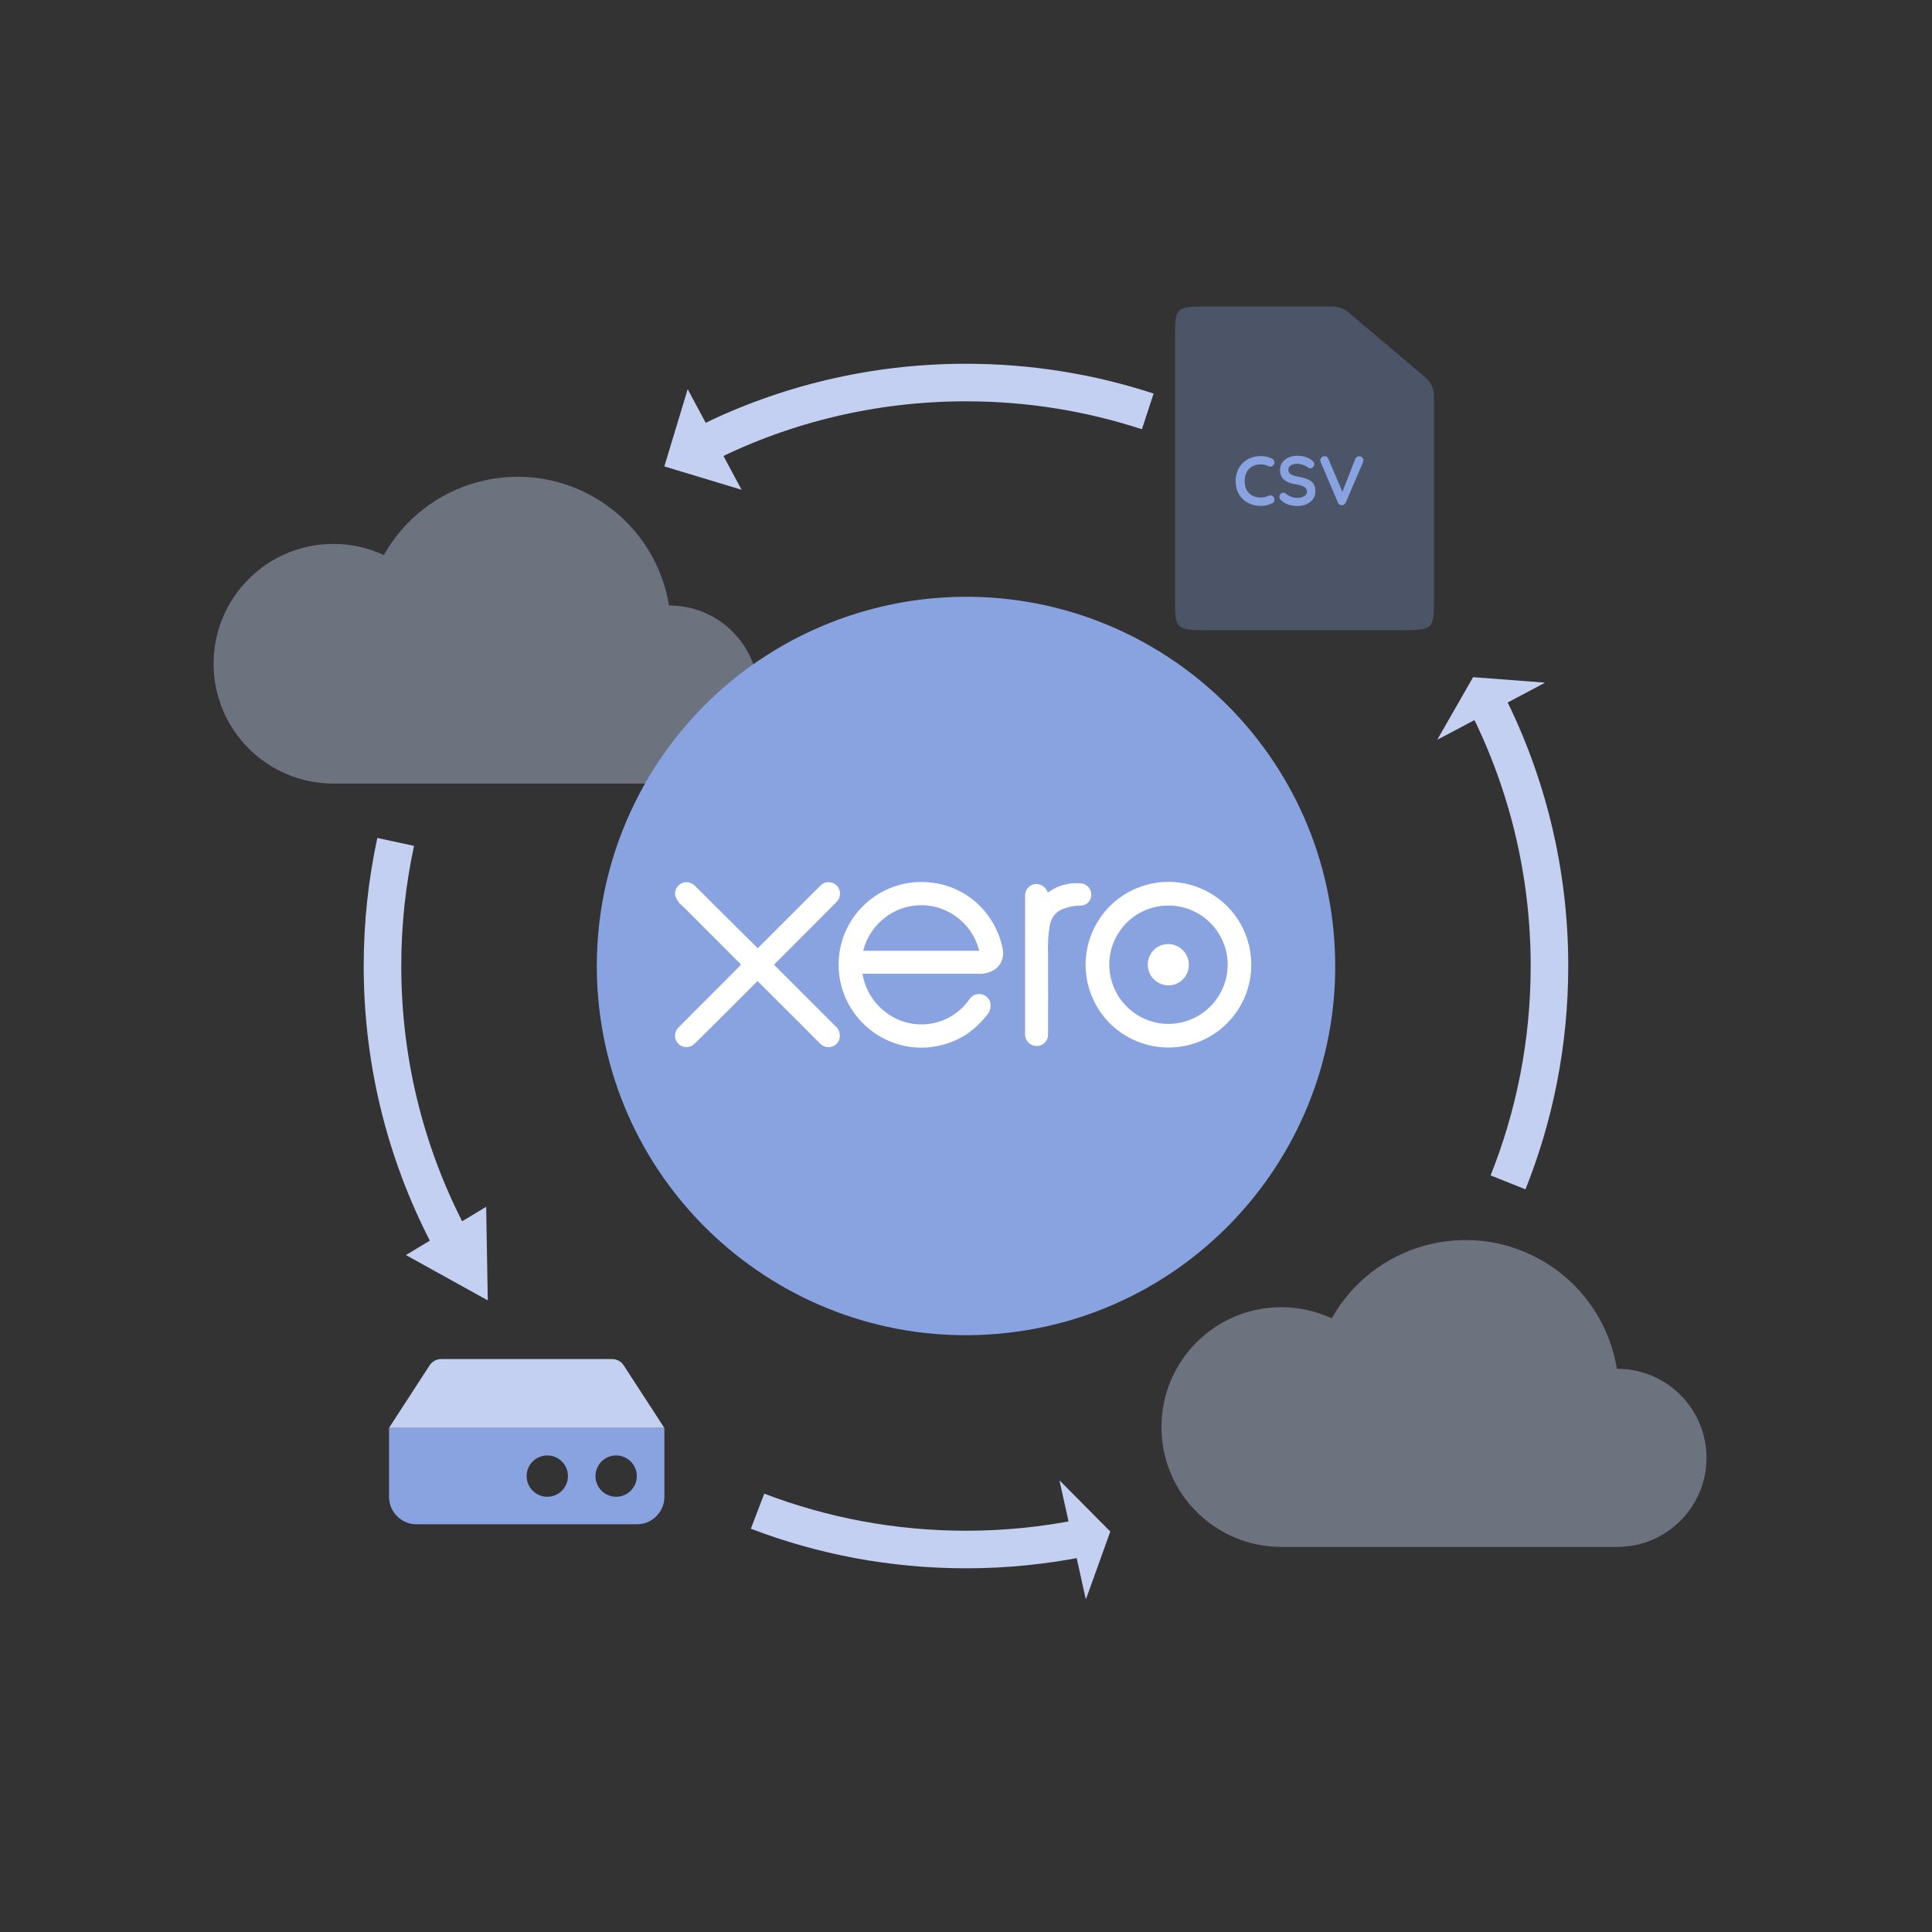 <?xml version="1.0" encoding="UTF-8"?> <svg xmlns="http://www.w3.org/2000/svg" xmlns:xlink="http://www.w3.org/1999/xlink" version="1.1" id="smarter_recovery_white" x="0px" y="0px" viewBox="0 0 360 360" xml:space="preserve"><rect x="0" y="0" width="360" height="360" fill="#333333" stroke="none"/> <g> <g> <path fill="none" stroke="#C3D0F1" stroke-width="7" d="M84.29,231.63c-8.3-15.36-13.02-32.94-13.02-51.63 c0-7.93,0.85-15.67,2.46-23.12"></path> <g> <polygon fill="#C3D0F1" points="90.59,224.87 90.89,242.31 75.63,233.86 "></polygon> </g> </g> </g> <g> <g> <path fill="none" stroke="#C3D0F1" stroke-width="7" d="M201.57,286.59c-6.97,1.4-14.19,2.14-21.57,2.14 c-13.69,0-26.78-2.53-38.84-7.14"></path> <g> <polygon fill="#C3D0F1" points="202.38,297.91 206.89,285.38 197.5,275.92 197.43,275.93 202.31,297.93 "></polygon> </g> </g> </g> <g> <g> <path fill="none" stroke="#C3D0F1" stroke-width="7" d="M277.07,130.98c7.45,14.73,11.65,31.39,11.65,49.02 c0,14.25-2.74,27.85-7.72,40.32"></path> <g> <polygon fill="#C3D0F1" points="287.78,127.19 274.49,126.18 267.87,137.74 267.9,137.8 287.81,127.26 "></polygon> </g> </g> </g> <g> <g> <path fill="none" stroke="#C3D0F1" stroke-width="7" d="M131.86,82.49c14.51-7.18,30.86-11.21,48.14-11.21 c11.83,0,23.21,1.89,33.87,5.38"></path> <g> <polygon fill="#C3D0F1" points="128.14,72.52 138.18,91.26 123.79,86.91 "></polygon> </g> </g> </g> <path id="Path_1765_00000075877218537146756660000005770588380433049217_" opacity="0.4" fill="#C3D0F1" d="M141.36,129.42 c0,9.16-7.43,16.59-16.59,16.59c0,0,0,0,0,0H62.12C49.79,146,39.79,136,39.8,123.67c0-12.33,10.01-22.33,22.34-22.32 c3.24,0,6.45,0.71,9.39,2.07c7.74-13.76,25.17-18.65,38.93-10.91c7.58,4.26,12.8,11.74,14.2,20.32h0.11 C133.93,112.84,141.36,120.26,141.36,129.42z"></path> <path id="Path_1765_00000088840150865478724810000013133222112047998880_" opacity="0.4" fill="#C3D0F1" d="M317.98,271.65 c0,9.16-7.43,16.59-16.59,16.59c0,0,0,0,0,0h-62.65c-12.33,0-22.33-10.01-22.32-22.34c0-12.33,10.01-22.33,22.34-22.32 c3.24,0,6.45,0.71,9.39,2.07c7.74-13.76,25.17-18.65,38.93-10.91c7.58,4.26,12.8,11.74,14.2,20.32h0.11 C310.56,255.07,317.98,262.49,317.98,271.65z"></path> <g id="Group_4305_00000023273833787101098010000000319008380435735983_" transform="translate(354.5 63.168)"> <path id="Path_1951_00000075875770713509884180000007899960854538107780_" fill="#88A3E0" d="M-180.53,48.3 c37.85-3.33,71.23,24.65,74.56,62.5c3.33,37.85-24.65,71.23-62.5,74.56c-37.85,3.33-71.23-24.65-74.56-62.5 c-1.88-21.38,6.32-42.41,22.18-56.87C-209.7,55.85-195.54,49.64-180.53,48.3z"></path> <g id="Group_4304_00000177478773590849905710000002418533536935463042_" transform="translate(7.855 22.044)"> <path id="Path_1952_00000095335949491044108200000001739049003570111641_" fill="#FFFFFF" d="M-206.83,105.86 c-3.78-3.76-7.55-7.53-11.31-11.31c3.88-3.9,7.79-7.78,11.66-11.69c0.72-0.72,0.86-1.83,0.33-2.7c-0.64-1-1.96-1.29-2.96-0.66 c-0.11,0.07-0.21,0.15-0.3,0.23c-3.92,3.91-7.84,7.83-11.75,11.75c-3.9-3.83-7.76-7.71-11.63-11.57 c-0.52-0.57-1.28-0.83-2.04-0.71c-1.11,0.22-1.86,1.25-1.73,2.37c0.24,0.83,0.74,1.56,1.43,2.07c3.58,3.57,7.15,7.15,10.73,10.74 c0.02,0.05,0.06,0.16,0.08,0.21c-3.85,3.94-7.79,7.79-11.66,11.71c-0.81,0.85-0.79,2.2,0.06,3.01c0.49,0.47,1.19,0.68,1.86,0.56 c0.82-0.11,1.33-0.84,1.9-1.36c3.69-3.61,7.31-7.28,10.96-10.92c3.89,3.86,7.75,7.74,11.62,11.61c0.55,0.61,1.39,0.85,2.17,0.64 c0.99-0.27,1.64-1.21,1.54-2.23C-205.92,106.92-206.28,106.29-206.83,105.86z"></path> <path id="Path_1953_00000016787319417376871360000009803134484332433341_" fill="#FFFFFF" d="M-179.78,83.59 c-2.34-2.35-5.4-3.87-8.7-4.3c-8.43-1.21-16.25,4.64-17.46,13.07c-0.84,5.83,1.72,11.63,6.59,14.94c2.89,2,6.38,2.93,9.89,2.66 c2.47-0.21,4.86-1,6.98-2.3c1.62-1.07,3.04-2.41,4.2-3.96c0.49-0.65,0.64-1.5,0.4-2.29c-0.43-1.12-1.68-1.69-2.8-1.26 c-0.08,0.03-0.16,0.07-0.23,0.1c-0.68,0.37-1.02,1.09-1.52,1.66c-3.9,4.5-10.69,5.04-15.25,1.2c-2.12-1.73-3.52-4.18-3.96-6.88 c7.11,0.01,14.22,0,21.33,0c1.12,0.1,2.24-0.15,3.21-0.71c1.26-0.83,1.89-2.33,1.61-3.8C-176.08,88.64-177.57,85.8-179.78,83.59z M-201.51,91.96c0.69-2.75,2.39-5.14,4.76-6.69c2.87-1.88,6.45-2.32,9.69-1.19c3.57,1.25,6.26,4.21,7.17,7.88H-201.51z"></path> <path id="Path_1954_00000132050871894059567420000016073634218742555811_" fill="#FFFFFF" d="M-130.24,88.94 c-3.1-7.94-12.05-11.87-20-8.77c-7.94,3.1-11.87,12.05-8.77,20c1.04,2.67,2.8,4.99,5.08,6.71c5.55,4.16,13.19,4.13,18.7-0.08 c5.44-4.18,7.47-11.45,4.98-17.84V88.94z M-135.61,100.87c-1.6,2.29-4.02,3.89-6.76,4.47c-2.46,0.52-5.02,0.18-7.25-0.97 c-3.01-1.53-5.15-4.36-5.82-7.67c-1.2-5.97,2.67-11.77,8.64-12.97c2.31-0.46,4.72-0.17,6.85,0.83c3.09,1.45,5.33,4.24,6.09,7.57 C-133.18,95.16-133.81,98.33-135.61,100.87z"></path> <path id="Path_1955_00000070826099693406332350000002986183566015481012_" fill="#FFFFFF" d="M-159.1,82.12 c0.35-1.11-0.28-2.3-1.39-2.65c-0.04-0.01-0.08-0.02-0.13-0.04c-2.3-0.3-4.63,0.3-6.5,1.68c-0.34-1.15-1.52-1.82-2.68-1.52 c-0.96,0.27-1.61,1.18-1.54,2.17c0,8.55,0,17.1,0,25.65c-0.07,1.2,0.85,2.23,2.05,2.29c0.03,0,0.06,0,0.1,0 c1.16,0.01,2.12-0.93,2.13-2.09c0-0.01,0-0.01,0-0.02c0.02-4.96,0-9.93,0-14.9c-0.09-1.86,0.02-3.72,0.33-5.55 c0.2-1.12,0.86-2.09,1.82-2.7c1.21-0.59,2.53-0.9,3.88-0.9C-160.14,83.56-159.36,82.97-159.1,82.12z"></path> <path id="Path_1956_00000163056594487843791960000008034746557484684672_" fill="#FFFFFF" d="M-145.65,90.82 c-2.05,0.56-3.26,2.68-2.7,4.74c0.14,0.52,0.39,1,0.73,1.42c1.01,1.22,2.66,1.71,4.17,1.24c2.02-0.68,3.1-2.87,2.42-4.89 C-141.68,91.41-143.69,90.32-145.65,90.82L-145.65,90.82z"></path> </g> </g> <path id="Shape" fill="none" d="M206.89,51.08h72.38v72.38h-72.38V51.08z"></path> <path id="Combined-Shape" opacity="0.3" fill="#88A3E0" d="M224.55,57.11h23.76 c1.07,0,2.11,0.38,2.92,1.07l14.37,12.15c1.02,0.86,1.6,2.12,1.6,3.45v37.86c0,5.4-0.06,5.78-5.6,5.78h-37.05 c-5.54,0-5.6-0.38-5.6-5.78V62.89C218.95,57.49,219.01,57.11,224.55,57.11z"></path> <g> <path fill="#88A3E0" d="M237.47,86.15c0,0.18-0.07,0.36-0.2,0.53c-0.14,0.18-0.32,0.27-0.53,0.27c-0.15,0-0.29-0.04-0.44-0.12 c-0.42-0.2-0.88-0.3-1.38-0.3c-0.61,0-1.14,0.13-1.59,0.38c-0.45,0.26-0.8,0.62-1.04,1.08c-0.24,0.46-0.36,0.99-0.36,1.59 c0,1.02,0.28,1.8,0.83,2.33c0.55,0.53,1.27,0.79,2.17,0.79c0.53,0,0.99-0.1,1.38-0.3c0.16-0.07,0.29-0.1,0.42-0.1 c0.23,0,0.42,0.1,0.57,0.29c0.13,0.16,0.19,0.34,0.19,0.53c0,0.14-0.03,0.26-0.1,0.38c-0.07,0.11-0.17,0.2-0.3,0.26 c-0.68,0.34-1.4,0.51-2.16,0.51c-0.85,0-1.63-0.18-2.34-0.54c-0.71-0.36-1.28-0.89-1.7-1.59c-0.42-0.7-0.64-1.55-0.64-2.55 c0-0.88,0.2-1.68,0.6-2.38c0.4-0.7,0.96-1.25,1.67-1.64c0.71-0.39,1.51-0.59,2.41-0.59c0.77,0,1.49,0.17,2.14,0.51 C237.33,85.63,237.47,85.85,237.47,86.15z"></path> <path fill="#88A3E0" d="M240.11,94.04c-0.49-0.16-0.94-0.42-1.37-0.79c-0.23-0.21-0.35-0.44-0.35-0.69c0-0.2,0.07-0.37,0.22-0.53 c0.15-0.15,0.33-0.23,0.53-0.23c0.16,0,0.31,0.05,0.44,0.16c0.35,0.29,0.68,0.49,1.01,0.62c0.33,0.13,0.72,0.2,1.17,0.2 c0.49,0,0.9-0.11,1.25-0.32c0.35-0.22,0.53-0.49,0.53-0.81c0-0.39-0.17-0.7-0.52-0.92c-0.35-0.22-0.9-0.39-1.65-0.5 c-1.9-0.28-2.85-1.16-2.85-2.65c0-0.55,0.14-1.02,0.43-1.42s0.68-0.71,1.17-0.92c0.49-0.21,1.04-0.32,1.65-0.32 c0.55,0,1.06,0.08,1.54,0.25c0.48,0.16,0.88,0.38,1.2,0.65c0.25,0.2,0.38,0.43,0.38,0.69c0,0.2-0.07,0.38-0.22,0.53 s-0.32,0.23-0.52,0.23c-0.13,0-0.25-0.04-0.35-0.12c-0.23-0.18-0.54-0.35-0.94-0.5c-0.4-0.15-0.76-0.23-1.08-0.23 c-0.55,0-0.97,0.1-1.27,0.31s-0.45,0.47-0.45,0.8c0,0.37,0.15,0.65,0.46,0.84s0.79,0.35,1.45,0.47c0.75,0.13,1.34,0.3,1.79,0.5 s0.78,0.48,1.01,0.83c0.22,0.35,0.34,0.82,0.34,1.4c0,0.55-0.15,1.02-0.46,1.44s-0.72,0.73-1.23,0.95 c-0.51,0.22-1.06,0.33-1.65,0.33C241.15,94.28,240.59,94.2,240.11,94.04z"></path> <path fill="#88A3E0" d="M253.82,85.24c0.16,0.15,0.24,0.32,0.24,0.53c0,0.11-0.03,0.23-0.08,0.35l-3.21,7.51 c-0.08,0.16-0.19,0.29-0.33,0.38s-0.29,0.13-0.44,0.13c-0.15-0.01-0.28-0.05-0.41-0.14c-0.13-0.08-0.22-0.2-0.29-0.36l-3.21-7.54 c-0.04-0.09-0.07-0.2-0.07-0.32c0-0.23,0.09-0.42,0.26-0.57c0.17-0.14,0.35-0.21,0.53-0.21c0.15,0,0.29,0.04,0.42,0.13 c0.13,0.09,0.23,0.21,0.3,0.38l2.61,6.15l2.39-6.15c0.07-0.16,0.17-0.28,0.3-0.36c0.13-0.09,0.27-0.13,0.42-0.13 C253.47,85.02,253.66,85.09,253.82,85.24z"></path> </g> <rect id="Rectangle_1763_00000145750088525904342270000010099372020164806536_" x="67.35" y="232.72" fill="none" width="62.13" height="62.13"></rect> <path id="Path_2359_00000018915895828428192440000013841958840192254871_" fill-rule="evenodd" clip-rule="evenodd" fill="#88A3E0" d=" M72.49,266.07h51.31v12.83c0,2.83-2.29,5.13-5.13,5.13c0,0,0,0,0,0H77.62c-2.83,0-5.13-2.29-5.13-5.13c0,0,0,0,0,0V266.07z M114.81,278.9c2.13,0,3.85-1.72,3.85-3.85c0-2.13-1.72-3.85-3.85-3.85s-3.85,1.72-3.85,3.85 C110.96,277.18,112.68,278.9,114.81,278.9z M101.98,278.9c2.13,0,3.85-1.72,3.85-3.85c0-2.13-1.72-3.85-3.85-3.85 s-3.85,1.72-3.85,3.85C98.13,277.18,99.86,278.9,101.98,278.9c0.01,0,0.01,0,0.01,0H101.98z"></path> <path id="Path_2360_00000021810480736412333120000001725253760979494824_" fill-rule="evenodd" clip-rule="evenodd" fill="#C3D0F1" d=" M82.22,253.24h31.84c0.87,0,1.68,0.44,2.15,1.16l7.57,11.66H72.49l7.57-11.66C80.53,253.68,81.35,253.24,82.22,253.24z"></path> </svg> 